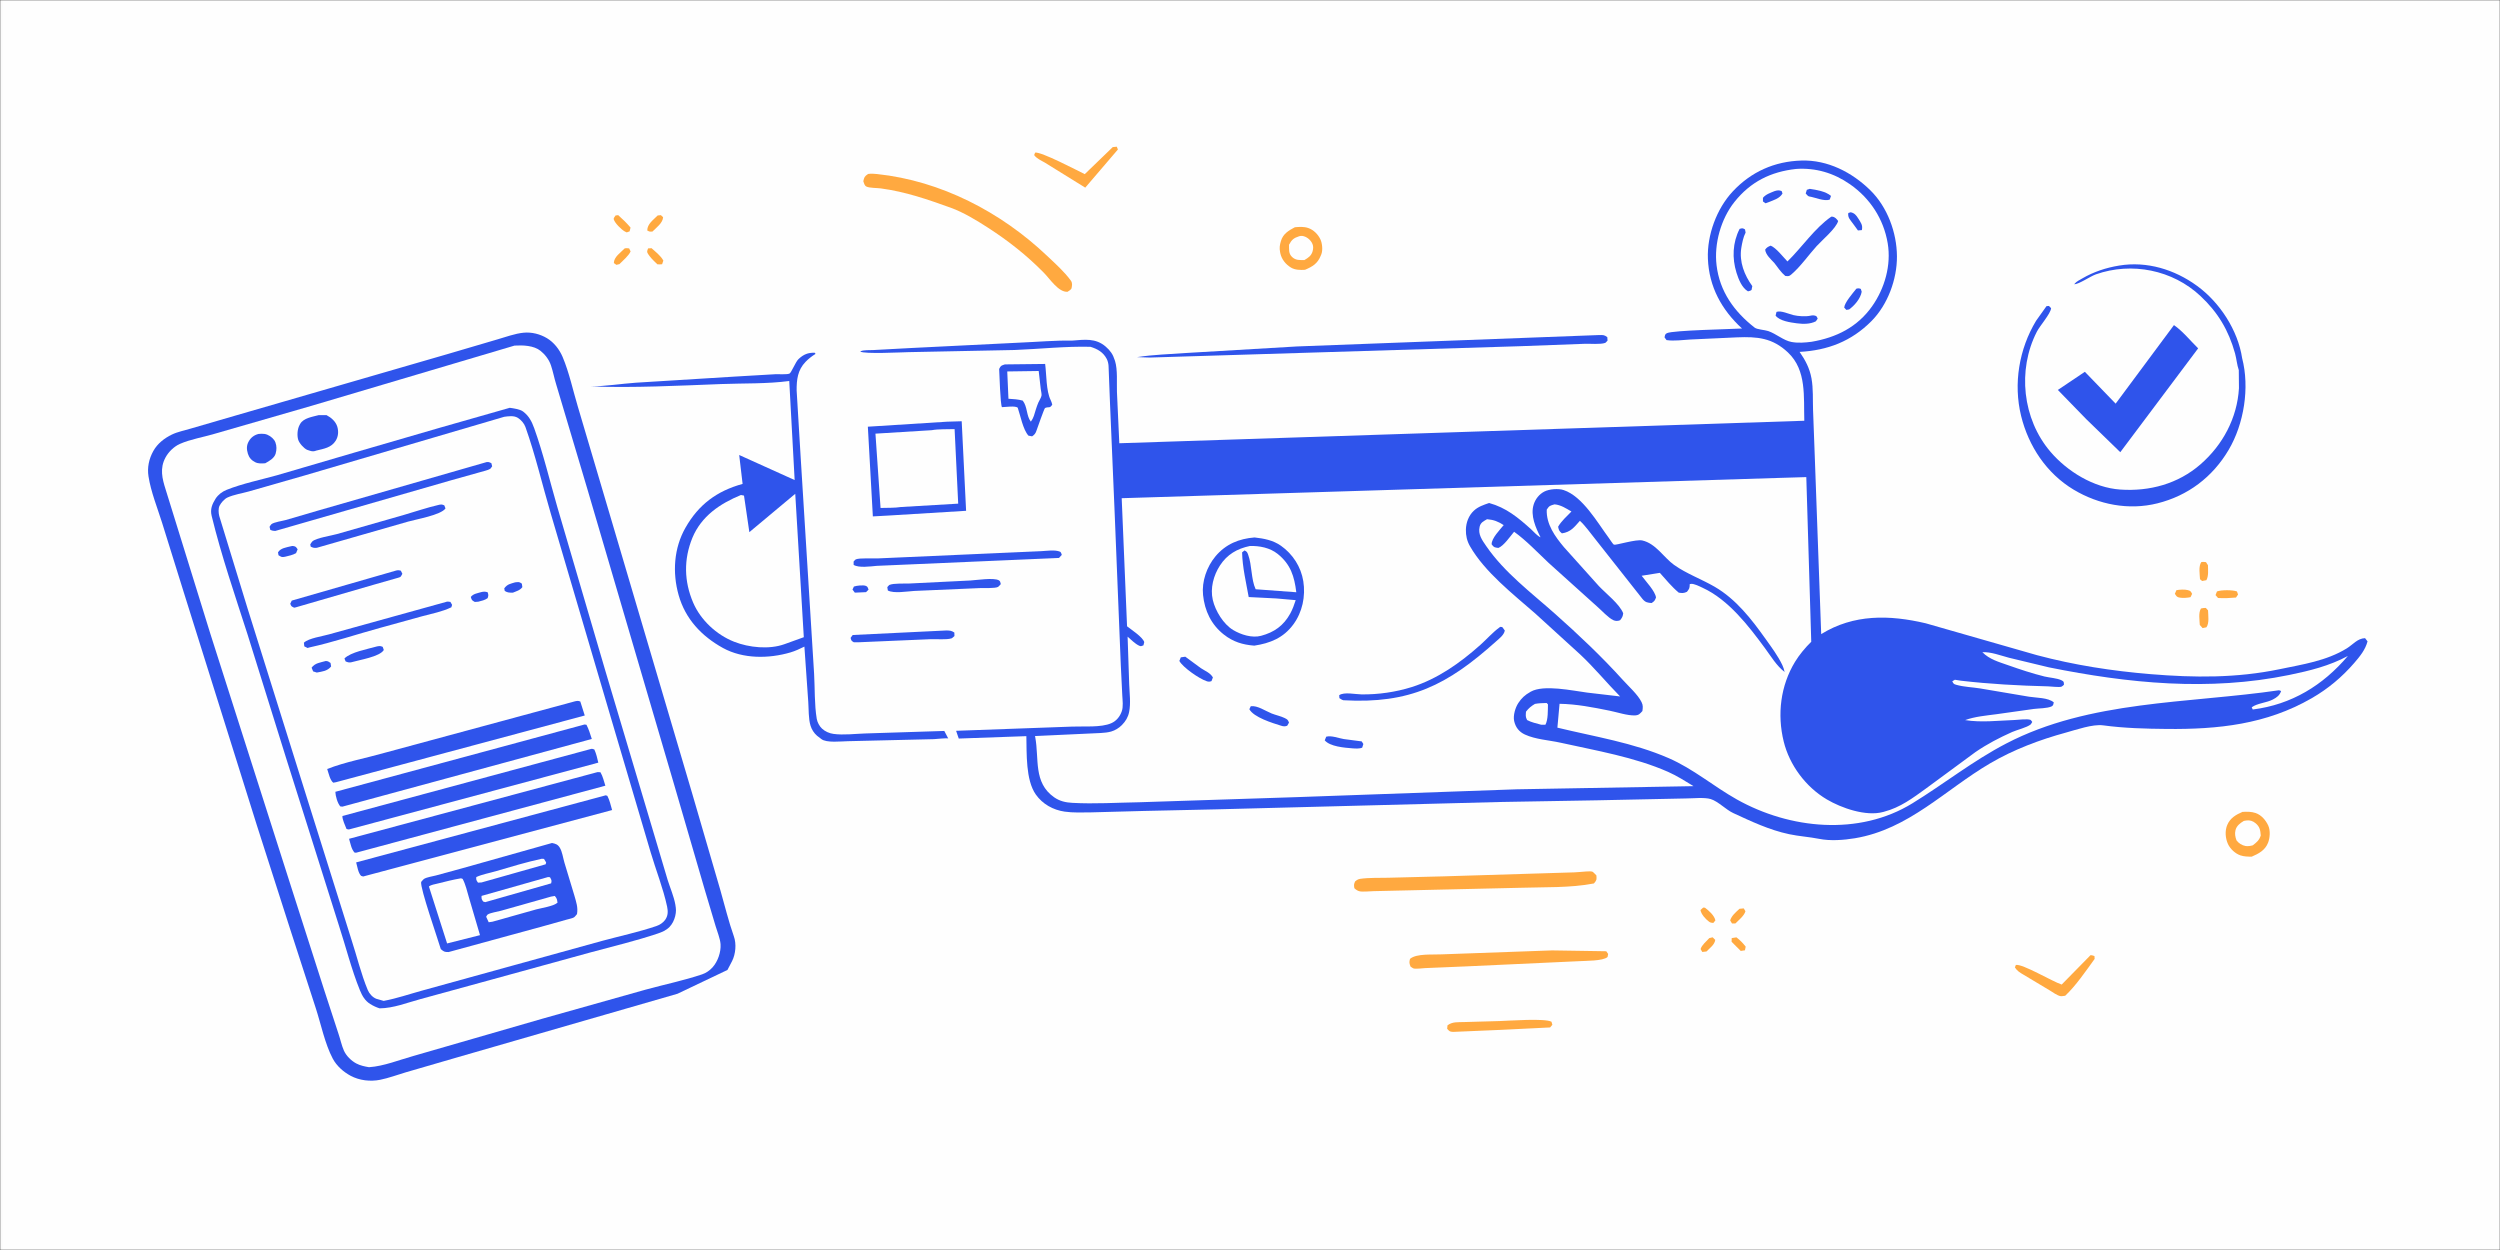 <svg width="1200" height="600" viewBox="0 0 1200 600" fill="none" xmlns="http://www.w3.org/2000/svg">
<rect x="0" y="0" width="1200" height="600" fill="#333333" stroke="none"/>
<g clip-path="url(#clip0_794_1545)">
<mask id="mask0_794_1545" style="mask-type:luminance" maskUnits="userSpaceOnUse" x="0" y="0" width="1200" height="600">
<path d="M0.024 600V0H1200V600" fill="white"/>
</mask>
<g mask="url(#mask0_794_1545)">
<path d="M1200 600V0H0V600" fill="#FEFEFE"/>
</g>
<path d="M409.872 281.544C411.192 281.088 414.48 280.68 415.752 281.28C416.544 281.64 416.592 282.264 416.904 283.008L415.704 284.232L410.328 284.472L409.2 283.008L409.872 281.544Z" fill="#2F54EB"/>
<path d="M831.216 450.288L833.496 449.928C835.248 451.296 836.568 452.64 837.936 454.392L837.576 456.144L835.56 456.456L831.168 452.064L831.216 450.288Z" fill="#FFA940"/>
<path d="M820.464 450.288L822.072 449.904L823.32 451.152C823.008 453.48 820.728 455.04 819.096 456.72L817.08 456.936L816.288 455.544C816.816 453.672 819.12 451.752 820.464 450.288Z" fill="#FFA940"/>
<path d="M1044.67 283.296C1046.16 282.984 1048.68 282.864 1050.14 283.248C1051.56 283.608 1051.54 283.848 1052.21 285.048L1051.46 286.632C1050.05 286.968 1047.77 287.112 1046.35 286.872C1044.84 286.608 1044.82 286.272 1043.93 285.048L1044.67 283.296Z" fill="#FFA940"/>
<path d="M817.512 435.648L818.376 435.696C820.248 437.088 822.912 439.464 823.392 441.792L822.384 443.016C821.64 442.992 820.944 442.872 820.32 442.392C818.568 441.072 816.624 438.912 816.216 436.824L817.512 435.648Z" fill="#FFA940"/>
<path d="M834.936 436.224L837 436.032L837.816 437.4C837.192 439.608 834.6 441.624 832.992 443.256H831.36L830.472 441.792C831.192 439.464 833.232 437.856 834.936 436.224Z" fill="#FFA940"/>
<path d="M311.064 119.232L312.744 119.136C314.664 120.888 317.184 122.76 318.408 125.088L317.808 126.84C317.04 126.96 316.32 126.888 315.552 126.864C313.8 125.184 311.952 123.528 310.776 121.368C310.416 120.744 310.848 119.928 311.064 119.232Z" fill="#FFA940"/>
<path d="M299.856 119.232C300.6 119.064 301.248 119.136 301.992 119.232L302.688 120.696C301.656 122.904 299.064 124.992 297.336 126.768L295.872 127.128L294.648 126.264C294.672 123.336 297.84 121.296 299.856 119.232Z" fill="#FFA940"/>
<path d="M315.696 103.416L317.232 103.272L318.288 104.28C318.144 107.016 315.072 109.248 313.176 111.144C311.904 111.24 311.76 111.24 310.68 110.616C310.704 107.496 313.536 105.6 315.696 103.416Z" fill="#FFA940"/>
<path d="M295.488 103.416L296.736 103.272C298.872 105.168 300.816 107.04 302.664 109.248L302.208 111.048L300.84 111.552L299.88 111.096C298.2 110.136 295.056 107.064 294.576 105.192C294.456 104.664 295.2 103.872 295.488 103.416Z" fill="#FFA940"/>
<path d="M1056.6 269.832C1057.34 269.592 1058.14 269.76 1058.88 269.832L1059.82 271.296C1059.84 273.624 1060.2 276.408 1059.07 278.496L1057.03 278.88L1056 278.016C1055.9 275.592 1055.21 271.896 1056.6 269.832Z" fill="#FFA940"/>
<path d="M1064.14 283.896C1066.25 283.104 1071.62 283.104 1073.74 283.896L1074.26 285.36L1073.28 286.824C1070.35 287.088 1067.59 287.208 1064.66 287.04L1063.46 285.648L1064.14 283.896Z" fill="#FFA940"/>
<path d="M1056.46 292.08C1057.22 291.84 1057.99 291.84 1058.78 291.792L1059.86 292.968C1059.91 295.368 1060.54 299.136 1059.07 301.104L1057.25 301.488L1055.9 299.976C1055.81 297.624 1055.16 294.168 1056.46 292.08Z" fill="#FFA940"/>
<path d="M534.12 70.608L536.064 70.416L536.592 71.76L520.92 90.072L501.48 78.024C499.8 77.064 497.472 76.032 496.392 74.424L496.872 73.248C499.776 72.744 517.008 81.792 520.68 83.592L534.12 70.608Z" fill="#FFA940"/>
<path d="M454.416 302.616C456.072 302.712 456.648 302.664 458.088 303.624L458.136 305.28C457.824 305.544 457.08 306.312 456.744 306.408C454.224 307.2 449.352 306.672 446.568 306.816L412.368 308.28L409.872 308.304C408.624 307.584 408.672 307.584 408.288 306.168L409.296 304.8L454.416 302.616Z" fill="#2F54EB"/>
<path d="M1003.44 458.496C1004.14 458.472 1004.66 458.688 1005.34 458.904L1005.43 460.272C1001.3 465.984 996.384 473.184 991.296 477.96C990.696 478.008 989.616 478.248 989.064 478.152C987.504 477.888 985.248 476.232 983.832 475.368L971.16 467.784C969.504 466.8 968.184 466.032 967.152 464.352L967.608 463.176C970.824 462.528 985.248 471.192 989.616 472.584L1003.44 458.496Z" fill="#FFA940"/>
<path d="M465.768 278.64C468.912 278.448 476.88 277.2 479.4 278.52C480.192 278.928 480.144 279.552 480.384 280.368C480.024 280.728 479.448 281.496 479.016 281.736C477.672 282.48 472.032 282.216 470.208 282.288L438.744 283.656C435.312 283.872 429.048 284.976 426.168 283.44L425.904 281.832C426.12 281.616 426.672 280.872 426.888 280.776C429.048 279.864 434.016 280.2 436.536 280.08L465.768 278.64Z" fill="#2F54EB"/>
<path d="M719.856 490.104C724.416 489.96 741.624 488.688 744.72 490.44L745.128 491.904L744.048 493.176L720.504 494.328L697.464 495.312C695.808 495.216 695.712 495 694.632 493.8L694.8 492.168C697.176 490.32 699.912 490.704 702.864 490.584L719.856 490.104Z" fill="#FFA940"/>
<path d="M621.528 109.08C623.736 108.888 625.872 108.72 628.008 109.464C630.552 110.352 632.688 112.512 633.816 114.936C634.68 116.784 634.992 120.048 634.272 121.968L633.936 122.784C632.424 126.528 630.024 127.968 626.4 129.504C624.192 129.648 621.696 129.624 619.728 128.472C617.16 126.96 615.168 124.464 614.544 121.536L614.448 121.008C614.04 119.04 614.28 117.552 614.856 115.656C615.864 112.248 618.552 110.64 621.528 109.08Z" fill="#FFA940"/>
<path d="M623.664 113.376C624.168 113.256 624.672 113.16 625.2 113.256C627.12 113.568 628.824 114.936 629.76 116.616C630.48 117.912 630.432 119.256 630.048 120.624C629.448 122.76 627.912 123.792 626.064 124.848C623.808 124.8 621.984 125.04 620.208 123.36C618.432 121.704 618.792 119.688 618.744 117.456C620.04 115.008 621.024 114.24 623.664 113.376Z" fill="#FEFEFE"/>
<path d="M1076.38 389.712C1078.54 389.592 1080.67 389.544 1082.74 390.264C1085.47 391.224 1087.58 393.696 1088.76 396.264C1089.84 398.664 1089.6 402.168 1088.64 404.592C1087.2 408.168 1084.18 409.752 1080.84 411.192C1079.14 411.216 1077.07 411.144 1075.44 410.592C1072.97 409.776 1070.52 407.496 1069.44 405.168C1068.17 402.408 1067.88 398.808 1069.08 395.976C1070.47 392.688 1073.21 391.056 1076.38 389.712Z" fill="#FFA940"/>
<path d="M1077.05 394.032L1078.34 393.816C1079.98 393.624 1081.39 394.08 1082.66 395.136C1084.75 396.864 1084.97 398.544 1085.16 401.04C1084.42 403.344 1083.22 404.304 1081.34 405.744C1080.34 406.056 1078.9 406.272 1077.84 406.08C1076.14 405.768 1074.55 404.76 1073.52 403.368C1072.92 401.736 1072.61 400.2 1073.04 398.472C1073.57 396.384 1075.22 395.112 1077.05 394.032Z" fill="#FEFEFE"/>
<path d="M499.896 264.552C502.536 264.432 506.376 263.784 508.824 264.816C509.328 265.032 509.448 265.824 509.664 266.328L508.32 267.816L420.84 271.608C417.792 271.872 412.272 272.688 409.752 271.152L409.728 269.544C409.968 269.304 410.496 268.632 410.76 268.512C412.536 267.72 419.16 268.152 421.44 268.032L499.896 264.552Z" fill="#2F54EB"/>
<path d="M745.032 456.192L771 456.6L771.912 457.896L771.624 459.36C769.488 461.352 760.752 461.16 757.704 461.376L704.16 463.848L684.096 464.688C682.68 464.736 679.728 465.192 678.528 464.856C678.096 464.736 677.472 464.208 677.064 463.968C676.44 462.264 676.368 462.024 676.8 460.272C679.896 457.56 687.912 458.352 692.016 458.088L745.032 456.192Z" fill="#FFA940"/>
<path d="M482.352 174.912L501.672 174.696C502.344 179.664 502.104 187.656 504.312 192.024C504.672 192.744 504.888 193.464 505.08 194.232C503.832 196.2 503.544 195.048 501.624 195.84C501.24 195.984 497.928 205.584 497.496 206.736C497.04 208.08 496.584 208.632 495.408 209.448L493.656 209.112C491.016 206.184 489.816 199.488 488.496 195.672C487.224 194.688 482.712 195.384 480.936 195.432C480.12 194.136 479.76 179.376 479.592 177.096C480.408 175.416 480.648 175.488 482.352 174.912Z" fill="#2F54EB"/>
<path d="M483.48 178.296L498.576 178.08L499.56 186.72C499.656 187.56 500.088 189.168 499.92 189.936C499.728 190.944 498.816 192.264 498.384 193.272C497.52 195.336 496.92 197.52 496.248 199.656C495.888 200.712 495.456 201.48 494.808 202.392C492.6 199.632 493.248 195.216 490.896 192.288C488.64 191.664 486.408 191.544 484.056 191.4L483.48 178.296Z" fill="#FEFEFE"/>
<path d="M755.736 418.728L758.232 418.56C759.552 418.512 763.296 417.984 764.376 418.416C764.784 418.584 765.912 419.856 766.272 420.192C766.416 422.232 766.488 422.376 765.096 424.056C753.744 426.264 741.048 425.76 729.456 426.144L659.448 427.752L655.944 427.92C653.28 427.992 652.008 428.184 650.088 426.336C649.848 424.776 649.824 424.512 650.448 423.096C651.144 422.472 651.912 421.992 652.848 421.848C657.144 421.224 661.896 421.44 666.264 421.32L692.88 420.648L755.736 418.728Z" fill="#FFA940"/>
<path d="M416.688 83.496C418.176 83.28 419.568 83.4 421.032 83.544C451.608 86.784 480.384 101.736 502.56 122.76C506.424 126.432 510.864 130.368 513.984 134.664C514.824 135.816 514.608 136.92 514.368 138.24C514.224 139.032 513.072 139.608 512.4 140.064C508.056 140.304 504.048 133.968 501.072 130.944C492.816 122.544 484.128 115.704 474.264 109.32C468.816 105.792 462.432 101.904 456.312 99.696C444.984 95.64 434.784 92.064 422.76 90.432C420.912 90.168 417.456 90.312 415.872 89.544C414.936 89.088 414.72 87.888 414.384 86.976C414.888 85.008 414.864 84.744 416.688 83.496Z" fill="#FFA940"/>
<path d="M767.52 160.824C769.392 160.824 769.992 160.656 771.504 161.832L771.624 163.488C771.384 163.704 770.76 164.496 770.496 164.592C768.24 165.408 763.128 164.928 760.632 165.024L729.768 166.176L551.952 171.624L545.76 171.432C553.68 170.184 561.648 170.016 569.64 169.416L622.56 166.296L767.52 160.824Z" fill="#2F54EB"/>
<path d="M1043.5 156.048C1047.62 158.88 1051.49 163.656 1055.11 167.208L1017.74 217.056L1001.38 201.168L987.768 187.176L1000.73 178.464L1015.51 193.752L1043.5 156.048Z" fill="#2F54EB"/>
<path d="M1074.62 177.648C1073.74 175.152 1073.54 172.248 1072.82 169.632C1069.75 158.592 1064.64 149.976 1056.24 142.104C1042.87 129.552 1023.26 125.64 1006.03 131.688C1003.3 132.648 998.016 136.392 995.64 136.464L995.88 136.128C996.6 135.168 998.4 134.28 999.48 133.656C1004.98 130.44 1010.95 128.496 1017.22 127.464C1030.56 125.28 1043.81 129.36 1054.58 137.208C1065.5 145.152 1074.19 158.496 1076.23 171.936C1079.9 186.072 1077.14 203.448 1069.73 215.976C1062.02 229.008 1050.24 237.936 1035.55 241.608C1021.8 245.04 1007.38 242.256 995.304 235.008C982.344 227.208 973.68 214.128 970.128 199.632C966.36 184.248 969.144 167.496 977.328 153.96L982.32 146.952L983.496 146.856L984.528 147.936C984.312 150.576 979.104 156.408 977.664 159.264C968.28 177.6 970.776 201.12 984.216 216.84C992.304 226.32 1004.98 234.096 1017.67 234.984C1031.76 235.968 1045.49 232.248 1056.26 222.864C1066.94 213.552 1073.86 200.64 1074.7 186.336L1074.62 177.648Z" fill="#2F54EB"/>
<path d="M454.536 202.416L461.616 202.2L463.728 245.184L426.432 247.464L418.968 247.872L416.568 204.816L454.536 202.416Z" fill="#2F54EB"/>
<path d="M447.192 206.496C450.6 205.872 454.704 206.112 458.208 205.968L459.936 241.752L432.504 243.36C429.408 243.864 425.832 243.696 422.664 243.816L420.216 208.152L447.192 206.496Z" fill="#FEFEFE"/>
<path d="M458.928 350.784L514.632 348.768C520.008 348.528 528.504 349.32 533.424 347.136C535.896 346.056 537.6 343.896 538.464 341.376C539.232 339.168 538.824 336.216 538.704 333.912L537.984 319.296L535.032 246.096L532.776 192.912L532.104 175.584C532.008 174.432 531.768 173.328 531.24 172.296C529.56 169.056 526.8 167.496 523.416 166.464C511.512 166.152 498.936 167.544 487.008 168L436.008 169.032C432.576 169.104 414.864 170.016 412.92 168.744L413.184 168.576C414.6 167.928 417.504 168.12 419.16 168.024L437.496 167.04L489.816 164.448C498.096 164.112 506.352 163.344 514.632 163.488C520.56 163.032 525.912 162.168 530.784 166.416C532.944 168.312 534.216 170.088 535.056 172.824L535.224 173.304C536.52 177.504 535.992 183.672 536.136 188.112L537.264 212.76L866.064 201.96C865.704 190.608 867.288 177.768 858.264 169.224C850.752 162.12 843.48 161.544 833.76 161.928L811.44 162.96C807.744 163.152 803.592 163.8 799.944 163.248L798.984 161.952C799.2 160.968 799.152 160.392 800.136 159.912C803.016 158.52 831.12 157.992 836.16 157.68C826.392 148.704 820.32 137.664 819.792 124.2C819.336 112.872 823.992 100.152 831.72 91.896C840.552 82.44 851.784 77.448 864.672 77.064C877.248 76.68 888.936 82.68 897.72 91.296C905.952 99.336 910.464 111.648 910.536 123.024C910.608 134.04 906.12 146.256 898.296 154.128C888.672 163.824 877.344 168.168 863.808 168.912C866.592 172.896 868.656 176.832 869.52 181.656C870.408 186.6 870.096 191.784 870.264 196.8L871.08 218.76L874.176 304.368C889.776 294.72 906.912 295.08 924.36 299.184L977.808 314.496C995.568 319.248 1013.98 322.08 1032.29 323.592C1053.22 325.32 1073.54 325.512 1094.21 321.216C1105.22 318.912 1116.65 317.256 1126.44 311.232C1129.44 309.384 1131.55 306.456 1135.22 306.312L1136.42 307.848C1135.34 311.928 1132.75 315.072 1130.06 318.192C1124.11 325.056 1117.46 330.624 1109.59 335.16C1087.82 347.736 1064.64 350.136 1040.06 349.896C1029.91 349.8 1019.57 349.536 1009.51 348.168C1004.52 347.496 996.624 350.28 991.704 351.624C979.2 355.032 966.6 359.76 955.368 366.336C933.624 379.08 916.248 398.04 890.352 402.36C884.976 403.248 878.568 403.728 873.192 402.648C868.464 401.712 863.592 401.424 858.816 400.416C849.288 398.4 840.72 394.32 831.936 390.264C828.384 388.608 824.688 384.624 821.112 383.544C818.064 382.632 812.568 383.256 809.232 383.256L766.824 384.144L719.952 384.96L583.872 388.488L549.072 389.256L523.248 389.952C519.192 389.952 515.112 390.168 511.08 389.592C505.536 388.8 500.448 385.992 497.184 381.36C492.264 374.352 492.864 361.584 492.648 353.352L460.2 354.504M455.16 354.48C454.68 354.144 449.352 354.768 448.248 354.792L406.92 355.776C403.8 355.824 396.696 356.688 394.248 354.744L392.184 353.16C390.744 351.936 389.616 350.16 389.064 348.36C388.008 344.976 388.224 340.392 387.96 336.816L386.112 310.368C383.904 311.448 381.744 312.48 379.368 313.176C369.048 316.2 356.664 316.344 346.992 311.016C336.744 305.352 328.944 297.072 325.728 285.6C322.704 274.872 323.448 263.112 329.016 253.32C335.352 242.16 344.112 235.68 356.448 232.272L354.816 218.4L381.432 230.424L378.84 182.88C368.28 184.296 356.904 183.936 346.2 184.344C325.32 185.136 304.44 186.24 283.56 185.496C290.592 185.4 298.152 184.2 305.256 183.696L352.992 180.744L372.288 179.616C373.8 179.544 377.712 179.856 378.936 179.328C379.824 178.968 381.864 173.664 383.304 172.344C385.704 170.112 387.816 169.224 391.08 169.32L391.464 169.872C389.712 170.952 388.128 172.176 386.688 173.664C382.872 177.6 382.344 182.256 382.392 187.464L384.336 219.696L388.104 280.416L390.768 323.4C391.176 330.408 390.888 338.16 392.04 345.048C392.328 346.704 393.336 348.6 394.56 349.728C396 351.096 398.088 352.008 400.056 352.272C404.832 352.944 410.616 352.2 415.464 352.056L453.264 350.856M325.2 477L218.592 507.792L194.808 514.704C190.752 515.904 186.6 517.464 182.448 518.304C177.768 519.24 172.536 518.64 168.312 516.384C164.832 514.512 161.592 511.656 159.72 508.128C155.952 501.024 154.08 491.64 151.584 483.96L139.2 445.752L123.24 395.976L88.2 284.28L77.76 250.8C75.504 243.648 72.432 236.04 71.28 228.672C70.608 224.4 71.496 220.272 73.584 216.504C75.576 212.904 78.864 210.36 82.512 208.584C85.296 207.24 88.488 206.664 91.44 205.752L112.896 199.512L149.568 188.88L214.872 169.944L238.584 162.96C242.64 161.808 247.176 160.08 251.376 159.696C255.216 159.336 259.2 160.344 262.512 162.312C265.896 164.328 268.512 167.712 270.048 171.312C273.24 178.848 275.04 187.488 277.416 195.36L292.704 247.008L332.328 381.144L345.744 427.176C347.88 434.568 349.704 442.272 352.272 449.496C353.544 453.096 353.112 457.92 351.408 461.304L349.176 465.576" fill="#2F54EB"/>
<path d="M736.776 337.872C738.648 337.512 740.496 337.488 742.392 337.44L743.016 338.088C742.944 340.872 743.136 345.456 741.792 347.88L739.704 347.856C737.472 347.232 735.048 346.728 733.008 345.624C732.168 344.04 732.36 343.344 732.48 341.592C733.776 339.912 734.952 338.952 736.776 337.872Z" fill="#FEFEFE"/>
<path d="M355.656 237.6L357.12 237.888L359.688 255.432L381.72 237.024L385.824 305.856L376.584 309.192C369.216 311.856 359.52 310.848 352.392 308.04C343.944 304.728 336.288 297.624 332.712 289.248C328.344 279.024 328.128 268.488 332.352 258.144C336.672 247.728 345.624 241.728 355.656 237.6Z" fill="#FEFEFE"/>
<path d="M862.104 81.096C871.584 80.448 880.248 83.04 888.024 88.464C897.672 95.208 904.128 105.096 906.096 116.736C907.872 127.248 904.656 138.456 898.584 147.048C891.504 157.032 881.472 162 869.64 164.04C866.448 164.472 863.04 164.736 859.872 164.136C856.104 163.44 852.504 160.176 848.736 158.904C847.128 158.352 843.36 158.16 842.256 157.272C832.416 149.616 825.432 139.896 823.944 127.272C822.72 117 826.056 105.072 832.536 96.936C840.216 87.264 849.936 82.44 862.104 81.096Z" fill="#FEFEFE"/>
<path d="M887.184 102.24L888.336 101.88C890.136 102.288 890.952 103.248 891.936 104.832C893.184 106.824 894.24 108.072 893.688 110.448L891.816 110.616L889.512 107.448C888.24 105.648 886.8 104.496 887.184 102.24Z" fill="#2F54EB"/>
<path d="M851.88 91.704C853.176 91.344 853.896 91.2 855.192 91.704L855.6 92.88C854.232 95.256 851.568 95.952 849.096 96.984L847.464 97.584L846.216 96.696V94.944C847.608 93.24 849.888 92.52 851.88 91.704Z" fill="#2F54EB"/>
<path d="M867.288 91.104L868.68 90.648C871.992 91.152 876.264 91.824 878.88 94.032L878.28 95.784C875.592 96.792 871.272 94.728 868.368 94.296C867.768 94.2 867.168 93.312 866.736 92.856L867.288 91.104Z" fill="#2F54EB"/>
<path d="M891.048 138.576C891.984 138.312 892.296 138.36 893.184 138.672L893.616 140.04C893.064 143.28 890.184 146.664 887.568 148.536L886.248 148.752L885.216 147.648C885.432 145.152 889.272 140.832 891.048 138.576Z" fill="#2F54EB"/>
<path d="M852.72 149.712C854.76 148.896 858.696 150.744 860.832 151.248C863.232 151.824 866.736 152.04 869.136 151.512C870.096 151.296 870.624 151.32 871.584 151.632C872.088 151.8 872.256 152.472 872.496 152.952L871.608 154.224C868.896 155.64 865.44 155.592 862.44 155.184C859.368 154.776 854.232 154.08 852.288 151.488L852.72 149.712Z" fill="#2F54EB"/>
<path d="M835.008 109.872C836.376 109.488 836.352 109.416 837.6 110.112L837.888 111.624C836.76 113.808 836.232 116.592 835.824 119.016C834.768 125.664 837.312 132.072 841.104 137.328L840.744 139.176C840.24 139.584 839.688 139.68 839.04 139.848C836.088 138.144 834.504 134.04 833.52 130.92C831.336 123.912 831.648 116.424 835.008 109.872Z" fill="#2F54EB"/>
<path d="M879 104.016L879.504 103.992C880.872 104.184 881.544 105.072 882.312 106.08C881.4 109.584 874.512 115.344 871.992 118.128C868.104 122.424 864.216 128.016 859.872 131.712C858.696 132.72 858.48 132.6 856.944 132.456C854.904 130.776 853.272 128.304 851.664 126.216C850.008 124.416 847.584 122.376 847.272 119.832C848.04 118.728 848.688 118.416 849.936 117.912C852.552 118.968 855.936 123.384 857.976 125.496C864.84 118.824 871.128 109.416 879 104.016Z" fill="#2F54EB"/>
<path d="M853.416 229.416L867.024 229.008L869.4 308.064C866.568 310.8 863.688 314.28 861.648 317.616C854.64 329.088 852.984 342.912 856.176 355.92C858.96 367.272 866.784 377.76 876.864 383.712C883.872 387.864 895.656 391.992 903.864 389.76L904.392 389.616C912.12 387.6 918.144 383.064 924.504 378.456L948.24 360.984C953.832 357.144 959.664 354.12 965.832 351.36C968.16 350.328 972.768 349.248 974.688 347.76C974.928 347.568 975.288 346.824 975.48 346.536C975.36 346.368 974.832 345.6 974.688 345.552C973.056 344.928 968.832 345.528 967.008 345.6C959.304 345.888 950.904 346.896 943.272 345.648C947.856 343.944 953.496 343.464 958.344 342.816L976.224 340.296C978.576 339.984 982.704 340.056 984.768 339.072C985.632 338.664 985.608 337.992 985.824 337.152C983.16 334.824 977.472 334.992 973.92 334.416L950.352 330.432C946.704 329.856 942.648 329.736 939.096 328.728C937.704 328.344 937.752 328.224 937.08 327.024L938.352 326.28L941.232 326.736C954.984 328.344 969.192 329.112 983.04 329.448C984.48 329.472 988.416 330.024 989.544 329.592C989.88 329.472 990.408 328.92 990.696 328.68C990.6 327.384 990.792 327.168 989.544 326.544C987.504 325.512 983.712 325.296 981.36 324.72C975.528 323.28 969.6 321.312 963.96 319.32C959.448 317.736 954.984 316.536 951.528 313.056C955.584 312.816 960.384 314.688 964.32 315.72L983.472 320.328C1021.75 328.056 1060.32 331.896 1098.86 323.976C1108.66 321.96 1118.14 319.632 1126.99 314.856C1114.99 329.016 1099.94 338.208 1081.32 340.56L1080.82 339.504C1083.46 337.536 1087.87 337.368 1090.94 335.784C1092.84 334.8 1094.3 333.72 1094.93 331.68L1093.94 331.32C1050.46 337.704 1002.96 336.048 962.952 356.904C946.92 365.256 933.24 376.2 917.928 385.608C892.296 401.352 859.104 398.016 833.616 383.688C822.48 377.424 812.784 369.048 800.976 363.912C783.888 356.472 765.552 353.64 747.552 349.272L748.584 337.824C756.648 337.944 764.736 339.528 772.632 341.136C776.232 341.856 781.248 343.56 784.848 343.392C786.72 343.296 787.176 342.552 788.352 341.304C788.568 339.576 788.736 338.64 787.944 337.008C786.168 333.384 781.68 329.4 778.92 326.328C768.792 315.12 757.752 304.704 746.472 294.672C735.096 284.544 722.16 274.872 713.424 262.176C711.432 259.272 709.344 256.512 710.232 252.792C710.712 250.752 712.152 250.2 713.784 249.216C717.144 249.528 718.968 250.272 721.776 252.048C720.024 254.208 715.848 258.432 715.992 261.288C717.144 262.848 717.384 262.728 719.208 263.016C721.8 262.032 724.896 257.472 726.768 255.24C732.696 259.488 738 265.176 743.328 270.168L766.728 291.24C768.912 293.112 771.864 296.472 774.384 297.672C775.44 298.176 776.544 298.152 777.624 297.72C778.584 296.568 778.968 295.872 779.136 294.384C777.48 290.016 770.832 284.88 767.496 281.352L750.696 262.632C746.376 257.472 742.152 251.616 742.44 244.608C743.688 242.664 744.072 242.712 746.184 242.088C749.232 242.352 751.704 244.032 754.296 245.52C752.112 247.776 749.448 250.104 747.888 252.84C748.32 254.616 748.32 254.832 749.712 256.008C753.96 255.408 755.664 253.008 758.352 249.984C761.112 252.528 763.296 255.792 765.672 258.696L788.448 287.568C789.864 289.2 790.776 289.272 792.768 289.464C794.16 288.528 794.256 288.384 794.88 286.824C794.52 283.752 789.912 279 787.992 276.36L796.728 274.968C799.632 278.208 802.464 281.688 805.8 284.472C807.384 284.736 808.224 284.784 809.736 284.064C810.96 282.504 811.008 282.336 811.08 280.368L811.656 280.272C813.12 280.056 815.904 281.52 817.272 282.144C829.656 287.832 839.328 300.432 847.176 311.112C850.032 314.976 852.768 319.632 856.608 322.536C856.344 321.384 856.032 320.304 855.528 319.248C853.464 314.88 850.344 310.704 847.536 306.768C840.744 297.216 833.328 287.616 823.032 281.64C816.84 278.04 809.376 275.304 803.616 271.2C798.6 267.624 794.856 260.904 788.28 259.416C785.304 258.744 775.512 261.816 774.672 261.456C774.264 261.288 772.632 258.744 772.272 258.264C766.848 250.944 759.648 238.224 750.528 235.224C747.96 234.384 743.64 234.72 741.24 235.968C738.768 237.264 736.968 239.568 736.152 242.208C734.52 247.464 737.136 253.32 739.464 257.904C737.88 257.256 736.176 255.192 734.88 254.016C728.712 248.448 722.904 243.648 714.768 241.44C712.128 242.352 709.512 243.192 707.448 245.136C704.952 247.464 703.704 250.848 703.632 254.232C703.56 257.064 704.16 259.704 705.6 262.2C712.68 274.584 726.288 285.168 736.92 294.48L758.592 314.232C765.312 320.544 771.192 327.72 777.648 334.296L761.856 332.448C754.848 331.536 741.024 328.488 734.784 331.992L734.472 332.184C732.024 333.552 730.32 335.112 728.784 337.464C727.344 339.672 726.216 343.44 726.792 346.08C727.464 349.104 729.144 351.288 731.976 352.584C737.064 354.936 743.544 355.272 749.04 356.496C766.008 360.264 784.68 363.432 800.664 370.488C804.936 372.384 808.92 374.928 812.904 377.352L727.968 378.864L622.848 382.608L546.912 385.08C536.184 385.248 525.432 385.968 514.704 385.368C511.536 385.2 508.704 384.576 506.04 382.728C495.864 375.624 498.888 364.296 496.896 353.736L496.8 353.304L523.224 352.08C526.416 351.84 530.256 352.008 533.328 351.144C535.248 350.592 537.096 349.464 538.512 348.024C540.288 346.224 541.464 344.28 541.968 341.808C542.832 337.608 542.184 332.688 542.016 328.392L541.248 305.592C542.904 307.032 544.752 308.952 546.744 309.912C547.704 310.368 547.896 310.104 548.856 309.768L549.24 308.184C548.352 305.664 543.192 302.376 540.984 300.624L538.416 239.136L853.416 229.416Z" fill="#FEFEFE"/>
<path d="M636.576 353.616C639.048 352.92 642.528 354.336 645 354.744L653.616 355.872L654.408 357.12L653.856 358.872C652.56 359.448 650.64 359.304 649.224 359.208C645.264 358.896 638.448 358.368 635.88 355.368L636.576 353.616Z" fill="#2F54EB"/>
<path d="M566.784 315.528L568.944 315.216L576.384 320.688C578.472 322.08 580.968 322.968 582.192 325.176L581.52 326.928C580.704 327.24 580.128 327.288 579.264 327C575.712 325.872 567.792 320.376 566.088 317.256L566.784 315.528Z" fill="#2F54EB"/>
<path d="M600.384 338.976C603.648 338.592 607.32 341.232 610.416 342.48C612.36 343.248 614.856 343.776 616.656 344.664C617.952 345.312 618.24 345.528 618.72 346.872L617.856 348.36C616.776 348.768 616.032 348.696 614.976 348.36C610.728 347.04 601.776 344.304 599.688 340.416L600.384 338.976Z" fill="#2F54EB"/>
<path d="M720.096 300.888L721.08 300.984L722.304 302.64C721.992 304.752 719.568 306.576 718.032 307.944C694.752 328.824 676.848 337.92 644.832 336.12C644.112 335.952 643.536 335.496 642.912 335.112L642.816 333.696C645.168 332.04 650.472 333.264 653.52 333.312C661.584 333.408 669.888 332.208 677.568 329.808C690.048 325.896 700.896 318.168 710.568 309.552C713.64 306.816 716.448 303.552 719.784 301.128L720.096 300.888Z" fill="#2F54EB"/>
<path d="M602.184 257.976C606.696 258.48 611.064 259.296 614.856 261.96C620.544 265.968 624.48 272.088 625.584 278.976C626.736 286.224 625.152 293.856 620.76 299.784C616.032 306.192 609.672 308.76 602.04 309.912C596.448 309.456 591.936 308.112 587.448 304.584C581.376 299.808 578.256 293.208 577.464 285.6C576.792 279.048 579.264 272.04 583.44 267.024C588.36 261.168 594.696 258.576 602.184 257.976Z" fill="#2F54EB"/>
<path d="M599.928 262.08C604.56 261.936 609.576 262.92 613.272 265.872C619.536 270.888 621.288 276.696 622.224 284.28L602.712 282.84C600.456 277.944 601.008 271.368 599.112 266.256C598.68 265.08 598.56 264.768 597.384 264.216L596.208 265.128C596.352 272.256 598.128 279.576 599.376 286.584L612.648 287.256L621.936 288.072C621.216 290.304 620.448 292.44 619.32 294.504C616.104 300.312 611.664 303.48 605.328 305.184C601.008 306.36 595.68 304.656 591.936 302.424C587.256 299.616 583.392 293.28 582.144 287.976C580.824 282.36 582.504 276.168 585.576 271.44C589.032 266.112 593.856 263.352 599.928 262.08Z" fill="#FEFEFE"/>
<path d="M246.96 165.888C250.944 165.648 256.224 165.792 259.488 168.432C261.744 170.28 263.568 172.68 264.48 175.44C265.464 178.392 266.04 181.488 266.952 184.44L282.12 235.368L323.52 376.392L338.28 427.08L343.488 444.528C344.28 447.216 345.648 450.432 345.864 453.192C346.128 456.96 344.568 461.496 342.024 464.328C340.68 465.816 338.904 467.064 337.008 467.688C328.176 470.664 318.888 472.56 309.888 475.032L260.856 488.832L198.552 506.832C191.688 508.728 184.2 511.8 177.12 512.256C175.056 511.92 172.92 511.464 171.048 510.48C168.6 509.184 166.2 506.808 165.072 504.288C163.968 501.768 163.44 499.08 162.552 496.464L155.64 475.296L139.248 424.128L101.064 304.512L79.512 234.96C77.832 229.68 76.632 224.856 79.416 219.648C80.856 216.936 83.472 214.368 86.304 213.096C91.248 210.888 97.584 209.832 102.84 208.272L149.4 194.832L246.96 165.888Z" fill="#FEFEFE"/>
<path d="M124.08 208.296C125.04 208.2 126.048 208.152 127.008 208.296C128.712 208.536 130.632 209.856 131.616 211.248C132.576 212.592 132.864 214.728 132.6 216.336L132.504 216.792L132.288 217.8C131.616 219.984 129.192 221.328 127.32 222.36C125.64 222.48 124.032 222.624 122.496 221.856C120.72 220.992 119.544 219.624 118.992 217.8C118.344 215.688 118.272 213.816 119.4 211.848C120.456 209.976 122.016 208.824 124.08 208.296Z" fill="#2F54EB"/>
<path d="M152.928 199.272H156.744C159 200.448 161.136 202.296 161.904 204.816C162.576 207.072 162.408 209.496 161.136 211.536C159.048 214.896 155.472 215.376 151.896 216.264C150.72 216.72 149.976 216.744 148.752 216.36L148.248 216.192L147.384 215.904C145.824 215.184 143.64 212.736 143.136 211.056C142.512 209.016 142.752 205.92 143.784 204.024L143.928 203.76L144.072 203.496C145.656 200.64 150.024 200.064 152.928 199.272Z" fill="#2F54EB"/>
<path d="M244.68 195.744C246.456 195.984 249.624 196.44 251.064 197.52C253.872 199.632 255.24 202.296 256.416 205.536C260.784 217.728 263.88 230.808 267.48 243.24L290.52 321.816L314.664 402.84L320.472 422.376C321.672 426.192 323.424 430.176 324.144 434.112C324.528 436.32 324.624 437.544 324.096 439.752C323.64 441.624 322.704 443.568 321.336 444.96C319.704 446.616 317.76 447.408 315.624 448.128C305.184 451.632 294.192 454.248 283.536 457.128L235.536 470.328L201.816 479.568C195.312 481.32 188.976 483.936 182.208 484.008C180.648 483.528 179.088 482.784 177.696 481.92C175.2 480.36 173.856 478.008 172.776 475.368C168.672 465.288 165.912 454.08 162.504 443.688L137.184 363.408L118.848 304.608C112.824 285.84 106.248 266.76 101.592 247.608C100.824 244.488 101.784 242.064 103.44 239.424C104.664 237.48 106.632 235.992 108.768 235.128C116.256 232.128 125.16 230.304 132.96 228.12L169.992 217.272L211.44 205.224L244.68 195.744Z" fill="#2F54EB"/>
<path d="M242.016 200.064C244.176 199.776 246.648 199.392 248.568 200.568C250.08 201.504 251.592 203.232 252.192 204.912C257.016 218.424 260.328 232.848 264.408 246.624L293.232 344.52L312.288 409.032C314.832 417.648 318.336 426.384 320.208 435.144C320.688 437.424 320.688 439.536 319.296 441.504C318.24 442.968 316.68 443.952 315 444.528C306.624 447.36 297.696 449.28 289.152 451.584L242.304 464.52L202.584 475.488C196.464 477.168 190.392 479.28 184.152 480.432L180.648 479.424C178.824 478.728 177.264 476.976 176.52 475.2C173.328 467.544 171.312 459.024 168.72 451.104L146.856 381.456L118.776 291.864L105.24 247.68C104.88 246.264 104.712 244.032 105.408 242.712C106.152 241.272 107.712 239.472 109.2 238.8C112.272 237.408 116.088 236.832 119.352 235.92L146.328 228.192L242.016 200.064Z" fill="#FEFEFE"/>
<path d="M231 284.208C232.2 283.92 232.896 283.92 234.072 284.28C234.504 285.624 234.48 285.768 234.072 287.112C232.68 288.096 231.192 288.408 229.56 288.816L227.904 288.936C226.464 288.096 226.464 288.144 225.984 286.536C227.232 284.952 229.128 284.784 231 284.208Z" fill="#2F54EB"/>
<path d="M247.248 279.528C248.952 279.36 249.12 279.168 250.488 280.152L250.728 281.832C249.528 283.416 247.968 283.728 246.144 284.496C244.512 284.448 243.696 284.544 242.28 283.656L242.04 282.408C243.6 280.344 244.872 280.272 247.248 279.528Z" fill="#2F54EB"/>
<path d="M139.656 262.2C140.088 262.08 140.376 262.032 140.832 262.104C142.104 262.32 142.128 262.656 142.872 263.664L142.104 265.512C140.472 266.448 138.624 266.784 136.824 267.24C135.168 267.552 135.144 267.384 133.68 266.52L133.44 265.128C134.664 263.064 137.424 262.776 139.656 262.2Z" fill="#2F54EB"/>
<path d="M156.384 317.28C157.464 317.304 157.776 317.64 158.664 318.216L158.928 319.92C157.128 322.104 154.776 322.32 152.064 322.824L150.312 322.272L149.568 320.496C151.224 318.216 153.72 318.048 156.384 317.28Z" fill="#2F54EB"/>
<path d="M181.08 310.248C182.328 310.056 182.544 310.008 183.696 310.488L184.224 312C182.28 315.264 172.488 316.752 168.456 317.928C167.4 318.072 166.848 317.88 165.888 317.472L165.336 316.08C168.24 313.008 176.808 311.472 181.08 310.248Z" fill="#2F54EB"/>
<path d="M189.864 273.936C190.896 273.624 191.4 273.648 192.408 273.936L193.128 275.4C192.912 275.784 192.552 276.6 192.264 276.864C191.904 277.176 190.272 277.536 189.768 277.704L179.016 280.776L141.96 291.528L141.192 291.696C139.896 291.048 139.8 291.12 139.32 289.776L140.04 288.288L189.864 273.936Z" fill="#2F54EB"/>
<path d="M210.84 242.28C211.992 242.112 212.208 242.112 213.264 242.568L213.84 244.032C211.704 247.224 199.704 249.264 195.816 250.392L152.064 262.944C150.696 263.064 150.384 262.968 149.136 262.392L148.92 261.312C149.208 260.904 149.592 260.16 149.952 259.848C151.848 258.192 159 257.136 161.76 256.344L193.344 247.32C199.152 245.64 204.96 243.624 210.84 242.28Z" fill="#2F54EB"/>
<path d="M213.96 288.96C214.68 288.624 215.424 288.816 216.192 288.912L217.008 290.328L216.648 291.504C212.184 293.64 207.312 294.552 202.56 295.824L182.4 301.392C171.096 304.488 159.816 308.304 148.392 310.8L147.648 311.04L146.064 310.248L145.872 308.496C148.128 306.312 154.848 305.4 157.872 304.512L213.96 288.96Z" fill="#2F54EB"/>
<path d="M233.64 221.784C234.672 221.712 234.936 221.88 235.848 222.312L236.232 223.824C235.992 224.136 235.56 224.88 235.248 225.072C234.216 225.744 231.816 226.2 230.568 226.608L216.528 230.544L132.12 254.856C131.184 254.856 130.656 254.712 129.768 254.376L129.384 252.864C129.624 252.528 129.96 251.856 130.272 251.616C131.568 250.608 135.504 250.08 137.208 249.6L152.376 245.16L233.64 221.784Z" fill="#2F54EB"/>
<path d="M286.824 370.608L288.216 370.68C289.368 372.6 289.872 375 290.568 377.136L171.048 409.272L170.256 409.296C168.648 407.736 168.216 404.784 167.544 402.624L286.824 370.608Z" fill="#2F54EB"/>
<path d="M283.776 359.472C284.424 359.4 284.688 359.544 285.288 359.76C286.224 361.824 286.68 363.888 287.184 366.072L167.88 398.04C167.232 398.232 166.92 398.088 166.32 397.896C165.672 396.144 164.304 393.504 164.352 391.68L283.776 359.472Z" fill="#2F54EB"/>
<path d="M280.56 347.76L281.496 347.88C282.624 350.04 283.32 352.392 284.064 354.696L164.352 387.192L163.344 387.072C162.024 385.632 161.016 382.032 160.968 380.064L280.56 347.76Z" fill="#2F54EB"/>
<path d="M290.76 381.744L291.528 382.008C292.632 384.096 293.16 386.568 293.808 388.824L174.312 420.72L173.328 420.408C171.936 419.064 171.48 415.848 170.952 413.952L290.76 381.744Z" fill="#2F54EB"/>
<path d="M276 336.624C277.152 336.408 277.392 336.312 278.544 336.72L280.68 343.44L161.28 375.456L159.96 375.696C158.376 374.448 157.728 371.088 157.056 369.12C165.768 365.688 175.512 363.96 184.536 361.368L276 336.624Z" fill="#2F54EB"/>
<path d="M264.96 404.64C266.688 405 267.72 405.288 268.704 406.896C269.88 408.792 270.288 411.936 270.936 414.096L275.688 429.816C276.552 432.912 277.536 435.552 276.96 438.768C276.552 439.2 276 440.016 275.52 440.328C274.776 440.808 272.88 441.144 271.968 441.432L261.528 444.36L215.328 456.984C213.264 456.984 213.096 456.816 211.584 455.568C210.216 450.864 201.576 426.24 202.152 423.336C202.536 422.928 203.16 422.088 203.616 421.824C205.008 421.008 207.576 420.672 209.184 420.24L221.496 416.88L264.96 404.64Z" fill="#2F54EB"/>
<path d="M260.064 412.2L261.12 412.272L262.152 413.976L261.912 414.864L231.144 423.576L229.44 423.672C228.696 422.52 228.456 422.4 228.624 420.984C231.456 419.664 234.912 419.088 237.936 418.2C245.16 416.064 252.696 413.784 260.064 412.2Z" fill="#FEFEFE"/>
<path d="M263.064 420.984L264 421.08C264.72 422.448 264.912 422.544 264.552 424.008L232.92 433.032L231.936 432.744C231.096 431.592 231.12 431.472 231.144 430.032L263.064 420.984Z" fill="#FEFEFE"/>
<path d="M264.504 430.368L266.304 430.056C267.36 431.304 267.36 431.64 267.6 433.296C265.656 435 260.112 435.792 257.472 436.488L236.4 442.416L234.576 442.68L233.352 440.04C233.52 439.776 233.832 439.128 234.072 438.984C235.2 438.144 238.992 437.592 240.48 437.16L264.504 430.368Z" fill="#FEFEFE"/>
<path d="M221.28 421.584L222.072 421.872C223.512 424.584 224.232 427.896 225.096 430.824L230.4 448.872L214.608 452.856L205.872 425.496C206.928 424.68 208.752 424.44 210.048 424.104C213.768 423.168 217.488 422.232 221.28 421.584Z" fill="#FEFEFE"/>
</g>
<defs>
<clipPath id="clip0_794_1545">
<rect width="1200" height="600" fill="white"/>
</clipPath>
</defs>
</svg>
